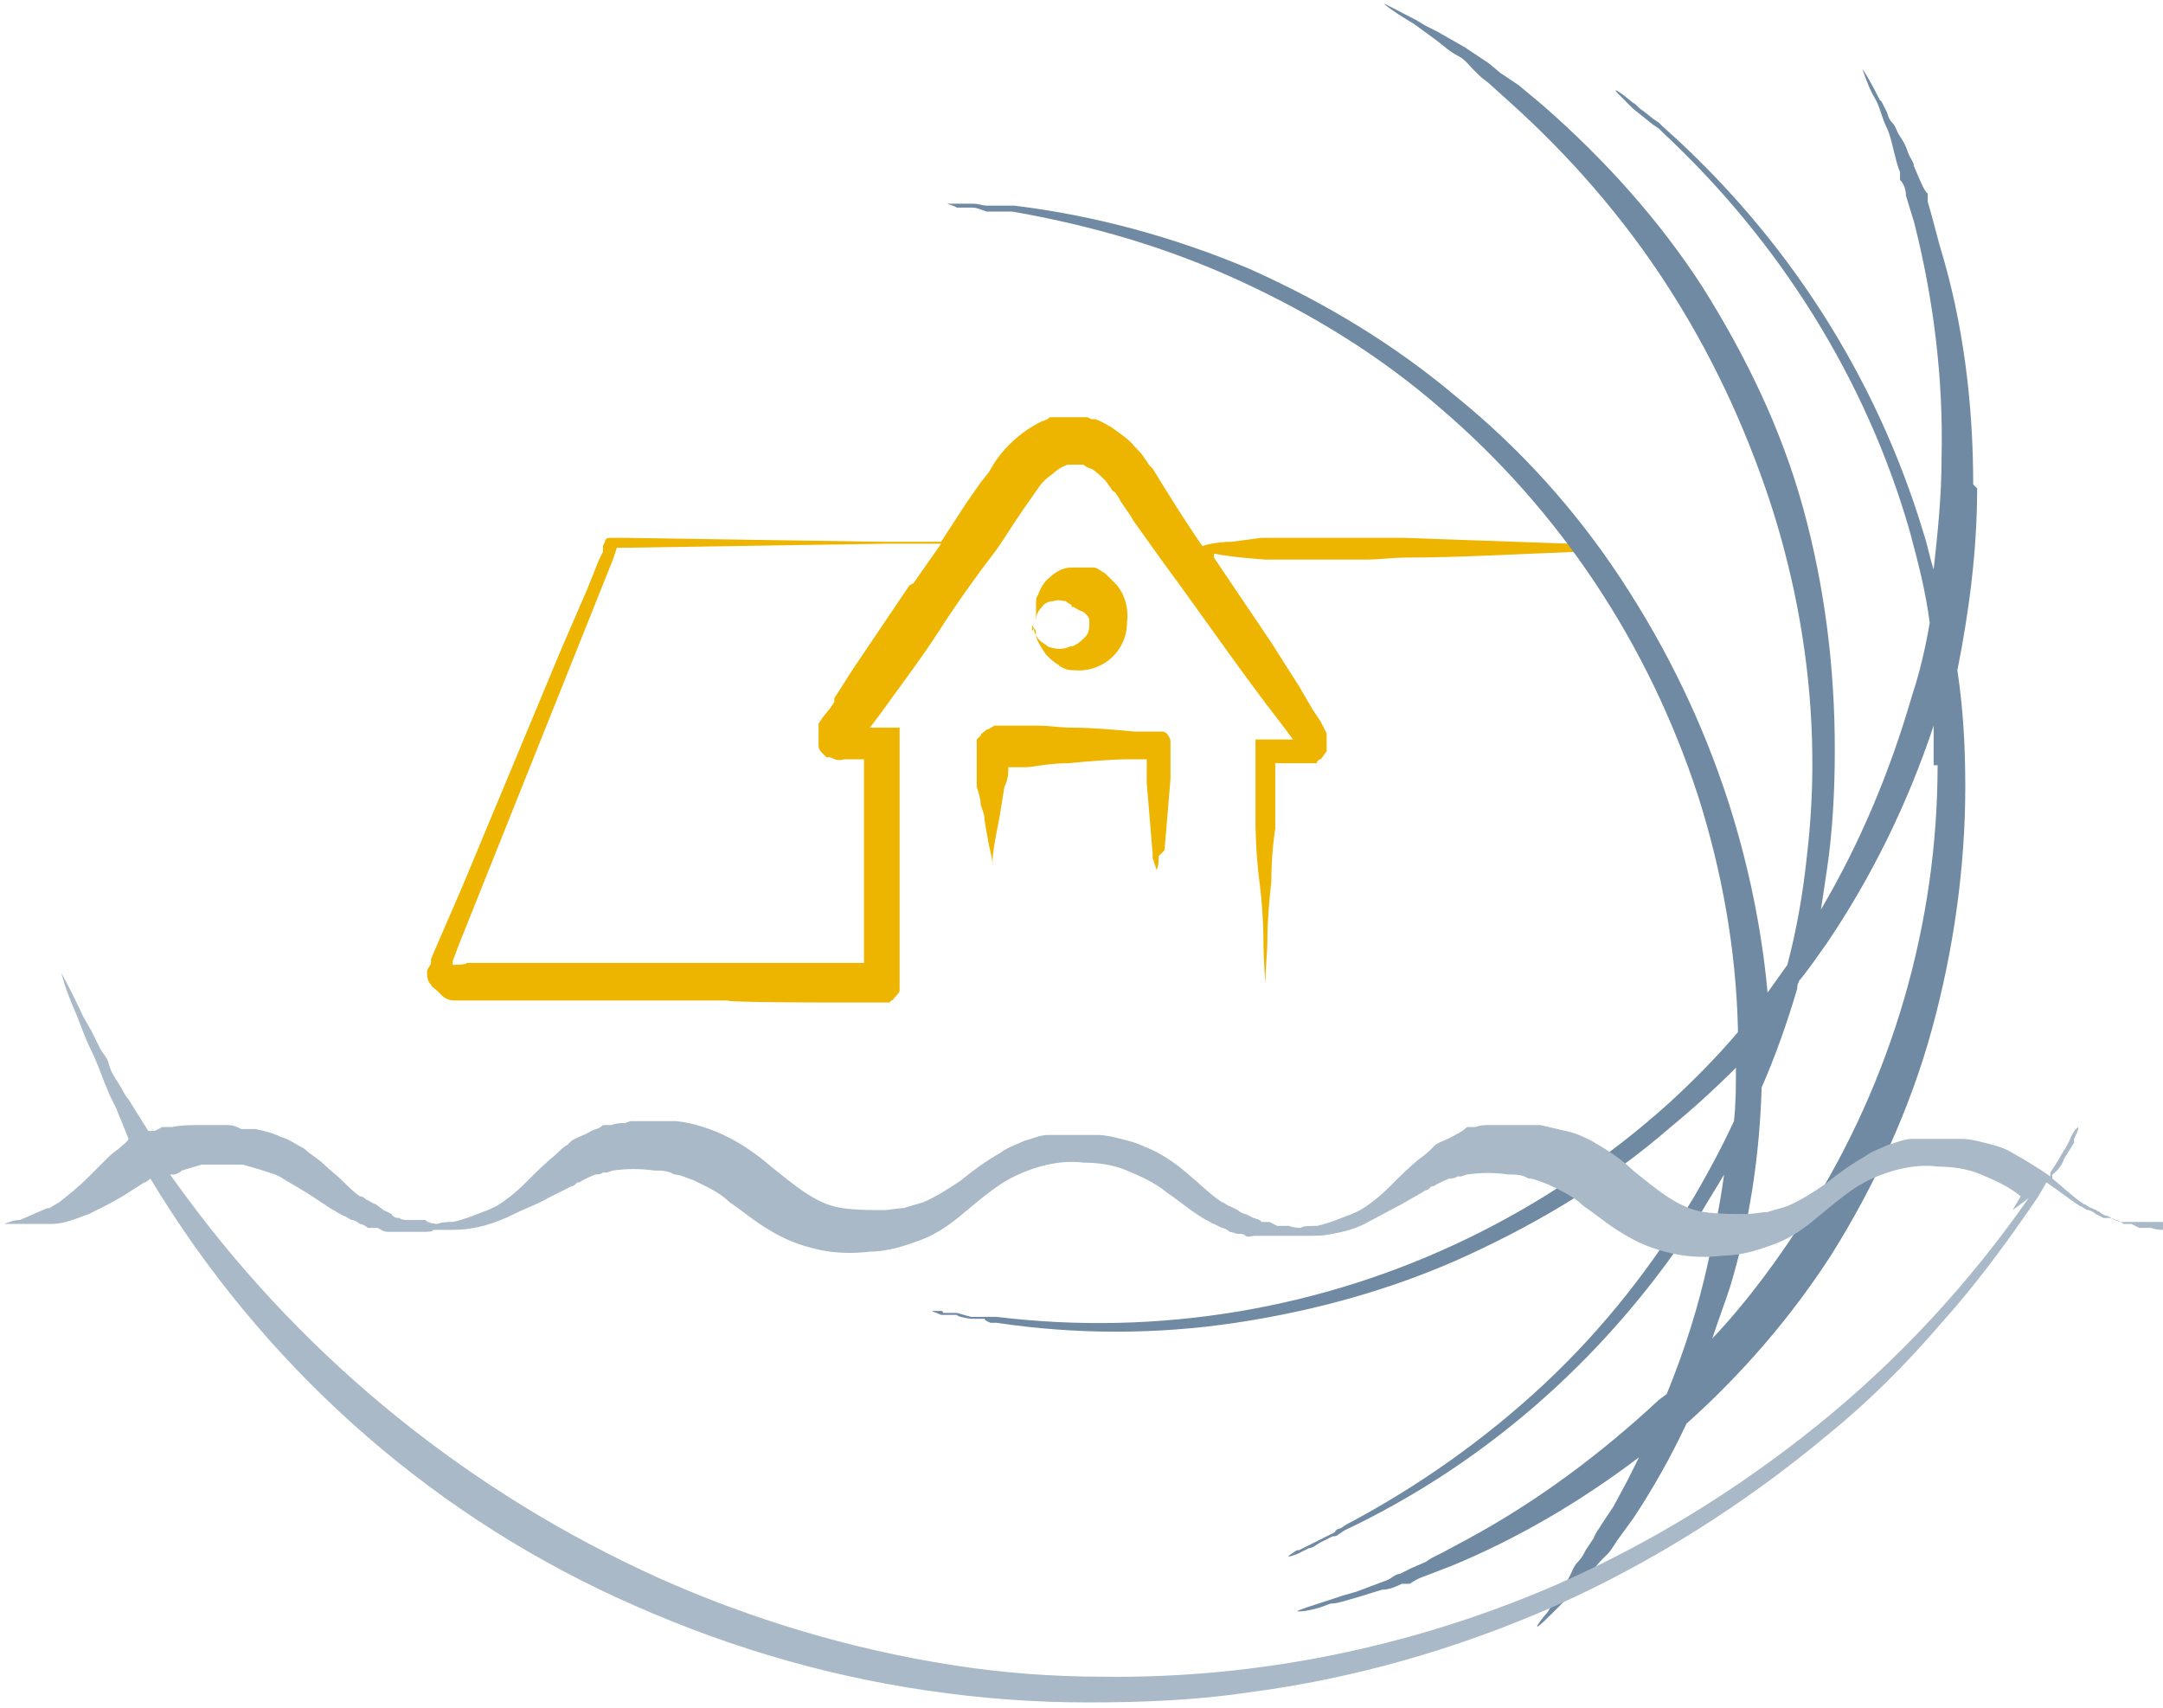 <?xml version="1.0" encoding="UTF-8"?>
<svg id="Ebene_1" xmlns="http://www.w3.org/2000/svg" width="109.4" height="86.4" version="1.1" viewBox="0 0 109.4 86.4">
  <!-- Generator: Adobe Illustrator 29.0.1, SVG Export Plug-In . SVG Version: 2.1.0 Build 192)  -->
  <defs>
    <style>
      .st0 {
        fill: #6f8aa2;
      }

      .st1 {
        fill: #a9b9c8;
      }

      .st2 {
        fill: #eeb500;
      }
    </style>
  </defs>
  <path class="st2" d="M58.6,43.3s0,0,0,.1c0,.2,0,.4-.1.6,0,0,0,0-.2-.6v-.2c-.1-1.2-.2-2.4-.3-3.6v-.8c0,0,0-.4,0-.4h0c0,0-.8,0-.8,0-1,0-2.1.1-3.2.2-.7,0-1.3.1-2,.2h-1c0,.3,0,.6-.2,1-.1.6-.2,1.3-.3,1.8-.2,1-.3,1.6-.3,2s0,.5,0,.3,0-.4-.1-.8-.2-1-.3-1.6c0-.3-.1-.5-.2-.8,0-.3-.1-.6-.2-.9,0-.2,0-.4,0-.5,0,0,0-.2,0-.3h0c0-.2,0-.2,0-.2v-.7c0-.2,0-.3,0-.5v-.2c0,0,.1-.1.2-.2,0-.1.2-.2.3-.3.1,0,.2-.1.4-.2.2,0,.3,0,.5,0h1.7c.6,0,1.1.1,1.7.1,1,0,2.1.1,3.2.2h.8c0,0,.4,0,.4,0,0,0,.1,0,.2,0h0c.2,0,.4.3.4.5,0,.1,0,.3,0,.4v1.5c-.1,1.2-.2,2.4-.3,3.6"/>
  <path class="st2" d="M52.2,31.9h0c0-.1,0-.2,0-.3,0,0,0,0,.1.2,0,0,0,0,0,0,0,.1,0,.2.1.3,0,.1.1.2.2.3.1.1.3.2.4.3.3.1.7.2,1.1,0,.3,0,.6-.3.8-.5.2-.2.2-.5.2-.8,0-.2-.2-.4-.4-.5-.1,0-.2-.1-.4-.2h-.1q0,0,0-.1c0,0-.2-.1-.3-.2-.2,0-.4-.1-.6,0-.2,0-.5.1-.6.3-.2.2-.3.4-.3.7,0,.1,0,.2,0,.1,0-.3,0-.7,0-1,0-.1,0-.3.1-.4.1-.3.3-.7.6-.9.3-.3.7-.5,1.1-.5.1,0,.3,0,.4,0h.5c0,0,.2,0,.2,0,.2,0,.4.2.6.3.2.2.4.4.6.6.4.5.6,1.2.5,1.9,0,1.4-1.2,2.5-2.6,2.4,0,0,0,0-.1,0-.3,0-.6-.1-.8-.3-.2-.1-.4-.3-.6-.5-.2-.3-.4-.6-.5-.9,0-.2,0-.4-.1-.4"/>
  <path class="st2" d="M43.5,38.5"/>
  <path class="st2" d="M79.5,27.5c-2.7-.1-5.9-.2-8.5-.3-.7,0-1.3,0-2,0s-1.3,0-2,0-1.3,0-2,0h-1.2l-1.5.2c-.8,0-1.5.2-1.4.2h-.1c-.9-1.3-1.7-2.6-2.5-3.9l-.2-.2c0,0-.1-.2-.2-.3-.1-.2-.3-.4-.5-.6-.3-.4-.8-.7-1.2-1-.2-.1-.5-.3-.8-.4h-.2c0,0-.2-.1-.2-.1-.2,0-.3,0-.5,0-.3,0-.7,0-1,0,0,0-.2,0-.2,0h-.2c-.1.1-.3.2-.4.2-1,.5-1.8,1.2-2.4,2.1l-.3.5-.4.5-.7,1-1.3,2h-3.1l-12.9-.2h-.7c-.1,0-.3,0-.3.2,0,0,0,0-.1.2h0v.3c0,0-.2.4-.2.4l-.6,1.5-1.3,3-2.5,6-2.5,6-1.3,3-.3.7v.2c0,.1-.2.3-.2.4,0,.3,0,.5.2.7,0,.1.2.2.3.3l.2.2c.2.2.4.3.7.3h13.8c0,.1,5,.1,5,.1h3.2c0-.1.2-.1.2-.2.1-.1.3-.3.3-.4,0,0,0-.2,0-.2v-13.1c0,0,0,0,0,0h-1.5l.6-.8c1-1.4,2-2.7,2.9-4.1s1.9-2.8,2.9-4.1c.5-.7.9-1.4,1.4-2.1l.7-1c.2-.3.4-.5.7-.7.2-.2.5-.4.8-.5h.2c0,0,0,0,0,0h0c0,0,.2,0,.3,0,0,0,0,0,.1,0h.2c.1.1.3.2.4.2.3.2.5.4.7.6.1.1.2.3.3.4,0,0,0,.1.2.2l.2.3c.2.4.5.7.7,1.1l1.5,2.1c2,2.7,3.9,5.5,6,8.2l.6.8h-1.9v.5c0,.1,0,.2,0,.3v2.1c0,0,0,1.3,0,1.3,0,0,0,1.5.2,3s.2,2.9.2,2.8c0,1.2.1,2.2.1,2.4,0-.8.1-1.6.1-2.3,0-.9.1-2,.2-2.9,0-1.5.2-2.7.2-2.7v-3.3h1.6c0,0,.1,0,.2,0h.3c0-.1.1-.2.2-.2.1-.1.2-.3.3-.4,0,0,0-.1,0-.2,0,0,0,0,0-.1h0c0-.1,0-.4,0-.4h0v-.2h0c-.1-.2-.2-.4-.3-.6l-.4-.6-.7-1.2-1.4-2.2-2.9-4.3v-.2c1,.2,2.6.3,2.6.3h5.1c.7,0,1.3-.1,2-.1,2.7,0,6.1-.2,8.8-.3h0ZM46,29.6l-2.9,4.3-.7,1.1-.2.3h0c0,0,0,.2,0,.2l-.2.3-.4.5-.2.3h0v.2h0c0,0,0,.5,0,.5v.2h0c0,.1,0,.2,0,.2,0,.2.1.3.2.4,0,0,.2.2.2.2,0,0,0,0,0,0h.2c.2.1.4.2.7.1h1.2-.2v8.7c0,0,0,1.6,0,1.6h-20.1c0,.1-.7.1-.7.1h0s0-.2,0-.2l.3-.8,1.2-3,2.4-6,2.4-6,1.2-3,.6-1.5.2-.6h.6l12.9-.2h2.9l-1.4,2Z"/>
  <path class="st0" d="M99.8,24.5c0-4.1-.5-8.2-1.7-12.1l-.4-1.5-.2-.7v-.4c-.2-.2-.3-.5-.4-.7l-.3-.7c0-.2-.2-.4-.3-.7s-.2-.5-.4-.8-.2-.5-.4-.7-.2-.4-.3-.6c-.2-.4-.3-.6-.3-.5-.4-.8-.8-1.5-.9-1.6.2.6.4,1.1.7,1.6.2.4.3.9.5,1.3s.3.9.4,1.3.2.8.3,1v.4c.2.2.3.5.3.8l.4,1.3c1,3.9,1.5,8,1.4,12,0,1.9-.2,3.8-.4,5.6-.2-.6-.3-1.2-.5-1.8-2.4-8-7-15.1-13.2-20.6l-.2-.2-.3-.2-.5-.4c-.2-.1-.3-.3-.5-.4l-.5-.4s0,0,0,0c-.7-.5-.3-.1,0,.2h0c0,0,.5.5.5.5l.5.4.5.4.3.2.2.2c5.9,5.5,10.3,12.5,12.5,20.2.4,1.5.8,3,1,4.6-.2,1.2-.5,2.5-.9,3.7-1.1,3.8-2.6,7.4-4.6,10.8.1-.7.2-1.3.3-2,.3-2,.4-4.1.4-6.1,0-4.1-.5-8.2-1.6-12.2-1.1-4-2.9-7.7-5.1-11.2-2.2-3.4-5-6.5-8.1-9.2l-1.2-1-.6-.4-.3-.2-.6-.5-.6-.4-.6-.4-.7-.4-.7-.4-.6-.3-.5-.3c-.8-.4-1.5-.8-1.6-.8.5.4,1,.7,1.5,1l1.1.8c.4.3.7.6,1.1.8s.6.5.8.7l.3.3c.2.2.4.3.6.5l1,.9c3,2.7,5.7,5.8,7.9,9.2,2.2,3.4,3.9,7,5.2,10.9,1.9,5.8,2.6,11.9,1.9,17.9-.2,1.9-.5,3.7-1,5.6l-1,1.4c-.3-3.3-1-6.6-2-9.7-1.3-4-3.1-7.7-5.4-11.2-2.3-3.5-5.1-6.6-8.3-9.2-3.2-2.7-6.7-4.8-10.5-6.5-3.8-1.6-7.8-2.7-11.9-3.2h-1.4c-.2,0-.4-.1-.7-.1h-.8c-.9,0-.3,0,0,.2h.8c.2,0,.4.1.7.2h.7c0,0,.3,0,.3,0h.3c4,.7,7.8,1.8,11.5,3.5,3.7,1.7,7.1,3.8,10.1,6.4,6.1,5.2,10.6,12,13.1,19.7,1.2,3.8,1.9,7.7,2,11.7v.2c-1.1,1.3-2.3,2.5-3.5,3.6-3,2.7-6.4,5-10.1,6.8-7.4,3.6-15.7,5-23.9,4h-1.3c0,0-.7-.2-.7-.2h-.7c0-.1-.1-.1-.1-.1-.8,0-.4,0,0,.2h.8c0,.1.7.2.7.2h.7c0,.1.3.2.3.2h.3c4,.6,8.1.6,12.1,0,4-.6,8-1.7,11.7-3.4,3.7-1.7,7.2-3.8,10.3-6.5,1.1-.9,2.2-1.9,3.3-3,0,.9,0,1.8-.1,2.7-.6,1.3-1.3,2.6-2,3.8-2.1,3.5-4.6,6.7-7.6,9.5-3,2.8-6.4,5.2-10,7.1l-.3.2c0,0-.2,0-.3.2l-.6.3-.6.3-.6.3h-.1c-.8.5-.3.3,0,.2h0l.6-.3c.2,0,.4-.2.6-.3l.6-.3c.1,0,.2,0,.3-.1l.3-.2c7.4-3.5,13.6-9.1,18-16,.4-.7.8-1.3,1.2-2-.2,1.5-.5,2.9-.8,4.4-.5,2.3-1.2,4.5-2.1,6.7l-.4.3c-2.9,2.7-6.1,5.1-9.6,7l-1.3.7-.6.3-.3.2-.7.3s-.2.1-.6.3c-.2,0-.4.2-.6.3l-.8.3-.8.3-.7.2-.6.2c-.9.3-1.6.5-1.7.6.6,0,1.2-.2,1.7-.4.4,0,.9-.2,1.3-.3l1.3-.4c.4,0,.8-.2,1-.3h.4c.3-.2.5-.3.8-.4l1.3-.5c3.4-1.4,6.6-3.3,9.5-5.5-.2.4-.4.8-.6,1.2l-.7,1.3-.4.6-.2.3c-.1.2-.3.4-.4.7l-.4.6c-.1.2-.2.4-.4.6s-.3.5-.4.7-.3.5-.4.7-.3.4-.4.6c-.1.2-.2.3-.3.5-.6.7-.9,1.2.1.2l1-1,.9-1c.3-.3.5-.6.7-.8l.3-.3c.2-.2.3-.4.5-.7l.8-1.1c1-1.5,1.9-3.1,2.7-4.8,2.8-2.5,5.3-5.4,7.3-8.5,2.2-3.5,4-7.4,5.1-11.4,1.1-4,1.7-8.2,1.7-12.3,0-2-.1-3.9-.4-5.9.6-3,1-6.1,1-9.2ZM89.2,51.9h0c0,0,0,0,0,0ZM98,38.7c0,8-2.3,15.9-6.6,22.7-1.4,2.2-3,4.4-4.8,6.3.3-.9.6-1.7.9-2.6,1-3.3,1.5-6.7,1.6-10.1.7-1.6,1.3-3.3,1.8-5,0-.1,0-.2.1-.4.5-.6.9-1.2,1.4-1.9,2.3-3.4,4.1-7.1,5.4-11,0,0,0-.2,0-.3,0,.7,0,1.5,0,2.3h0Z"/>
  <path class="st1" d="M109.4,62.2c0,0-.4,0-.6-.1h-.6c0,0-.4-.2-.4-.2h-.4c-.1-.1-.3-.2-.4-.2l-.4-.2c-.1,0-.3-.1-.4-.2l-.4-.2c-.1,0-.3-.2-.4-.2-.6-.4-1.1-.9-1.6-1.3v-.2c.3-.2.5-.5.6-.8l.5-.8s0,0,0-.2c.5-1,0-.5-.2,0h0c0,.1-.5.9-.5.9-.1.2-.3.5-.5.8v.2c-.7-.5-1.4-.9-2.1-1.3-.4-.2-.8-.3-1.2-.4-.4-.1-.8-.2-1.2-.2-.8,0-1.7,0-2.5,0-.4,0-.8.2-1.2.3-.4.2-.8.3-1.2.6-.7.4-1.4.9-2,1.4-.6.4-1.2.8-1.9,1.1-.3.1-.7.2-1,.3-.3,0-.7.1-1.1.1-.7,0-1.4,0-2.1-.1-.7-.1-1.3-.4-1.9-.8-.6-.4-1.2-.9-1.7-1.3-.6-.6-1.4-1.1-2.1-1.5-.4-.2-.8-.4-1.3-.5-.4-.1-.9-.2-1.3-.3h-2.6c-.2,0-.4,0-.7.1h-.4c-.2.2-.4.3-.6.4-.3.2-.7.3-1,.5l-.2.2c-.1.1-.3.3-.6.5-.5.4-1,.9-1.5,1.4-.5.5-1,.9-1.5,1.2-.2.1-.4.2-.7.3-.5.2-1,.4-1.5.5-.4,0-.7,0-.8.1h0c0,0-.4,0-.6-.1h-.6c0,0-.4-.2-.4-.2h-.4c0-.1-.4-.2-.4-.2l-.4-.2c-.1,0-.3-.1-.4-.2l-.4-.2c-.1,0-.3-.2-.4-.2-.6-.4-1.2-1-1.8-1.5-.6-.5-1.3-1-2.1-1.3-.4-.2-.8-.3-1.2-.4-.4-.1-.8-.2-1.2-.2-.8,0-1.7,0-2.5,0-.4,0-.8.2-1.2.3-.4.2-.8.3-1.2.6-.7.4-1.4.9-2,1.4-.6.4-1.2.8-1.9,1.1-.3.1-.7.2-1,.3-.3,0-.7.1-1,.1-.7,0-1.4,0-2.1-.1-.7-.1-1.3-.4-1.9-.8-.6-.4-1.2-.9-1.7-1.3-.7-.6-1.4-1.1-2.2-1.5-.8-.4-1.7-.7-2.6-.8h-2.3c0,0-.3.1-.3.1-.2,0-.4,0-.7.1h-.4c-.2.2-.4.2-.6.3-.3.2-.7.3-1,.5l-.2.2c-.2.1-.4.3-.6.5-.5.4-1,.9-1.5,1.4-.5.5-1,.9-1.5,1.2-.2.1-.4.2-.7.3-.5.2-1,.4-1.5.5-.3,0-.5,0-.8.1h0s-.4,0-.6-.2h-.1c-.1,0-.3,0-.4,0s-.3,0-.4,0-.3,0-.4-.1c-.1,0-.3,0-.4-.2l-.4-.2-.4-.3c-.1,0-.2-.1-.4-.2-.1,0-.2-.2-.4-.2-.3-.2-.6-.5-.9-.8s-.6-.5-.9-.8-.7-.5-1-.8c-.4-.2-.8-.5-1.2-.6-.4-.2-.8-.3-1.3-.4h-.7c-.2-.1-.4-.2-.7-.2s-.4,0-.7,0h-.7c-.5,0-.9,0-1.4.1h-.5c-.2.1-.3.2-.5.2h-.2c0,0,0,0,0,0l-.5-.8s-.2-.3-.5-.8c-.2-.2-.3-.5-.5-.8s-.4-.6-.5-1-.4-.6-.5-.9l-.4-.8-.4-.7c-.5-1.1-1-2-1.1-2.2.2.8.5,1.5.8,2.2.2.5.4,1.1.7,1.7s.5,1.2.7,1.7c.1.2.2.5.3.7s.2.4.3.6c.1.3.2.5.2.5l.2.5.2.5h0c-.1.2-.3.3-.5.5-.3.2-.5.4-.8.7-.3.3-.5.5-.8.8-.4.4-.9.8-1.4,1.2l-.5.3c-.1,0-.2,0-.1,0-.5.2-.9.4-1.4.6-.3,0-.5.1-.8.2,0,0,0,0,.4,0h.7c.4,0,.8,0,1.3,0,.7,0,1.3-.3,1.9-.5.6-.3,1.2-.6,1.7-.9l1.1-.7c.1,0,.2-.1.3-.2,5.6,9.3,13.8,16.7,23.6,21.2,5,2.3,10.2,3.9,15.7,4.7,2.7.4,5.4.6,8.1.6,2.7,0,5.4-.1,8.1-.5,5.4-.7,10.6-2.2,15.6-4.4,4.9-2.2,9.5-5.1,13.7-8.6,2.1-1.7,4-3.6,5.8-5.7,1.8-2,3.4-4.2,4.9-6.4.1-.2.3-.5.4-.7.6.4,1.1.8,1.7,1.2.1,0,.3.2.4.2.1,0,.3.1.4.2l.4.2h.4c0,.1.5.2.5.2.1,0,.3,0,.4,0h1.1c.6,0,.7,0,.6,0ZM102.6,60.6c-3,4.3-6.6,8.2-10.7,11.5-4.1,3.3-8.5,6-13.3,8.1-7.2,3.1-15,4.7-22.8,4.6-2.6,0-5.2-.2-7.7-.6-5.1-.8-10.1-2.3-14.8-4.4-9.5-4.3-17.7-10.9-23.9-19.3l-.8-1.1c0,0,.1,0,.2,0,.1,0,.3-.1.4-.2.3-.1.7-.2,1-.3h.5c.2,0,.4,0,.6,0,.2,0,.4,0,.5,0h.5c.3.1.7.2,1,.3.3.1.7.2,1,.4.3.2.7.4,1,.6.7.4,1.3.9,2.1,1.3.1,0,.3.2.4.2.1,0,.3.1.4.2.1,0,.3.1.4.2h.5c.2.1.3.2.5.2.2,0,.3,0,.5,0h.5c.2,0,.3,0,.5,0h.2c.4,0,.6,0,.6-.1h.3c.1,0,.2,0,.3,0h.4c1.1,0,2.1-.3,3.1-.8.6-.3,1.2-.5,1.7-.8l1.2-.6c.1,0,.2-.1.3-.2h.1c.3-.2.6-.3.8-.4.1,0,.3,0,.4-.1h.2c0,0,.3-.1.3-.1.7-.1,1.4-.1,2.1,0,.3,0,.7,0,1,.2.3,0,.7.2,1,.3.6.3,1.3.6,1.8,1.1.6.4,1.3,1,2,1.4.8.5,1.6.8,2.5,1,.9.2,1.8.2,2.6.1.9,0,1.8-.3,2.6-.6.8-.3,1.5-.8,2.2-1.4.6-.5,1.2-1,1.8-1.4.6-.4,1.3-.7,2-.9.7-.2,1.5-.3,2.2-.2.7,0,1.5.1,2.2.4.7.3,1.4.6,2,1.1.6.4,1.3,1,2,1.4.1,0,.3.2.4.2l.4.2c.1,0,.3.1.4.2.1,0,.3.1.4.1.2,0,.3,0,.4.1s.3,0,.5,0,.3,0,.4,0h.6c.2,0,.4,0,.6,0h1.1c.4,0,.8,0,1.2-.1.6-.1,1.3-.3,1.8-.6.6-.3,1.1-.6,1.7-.9.5-.3.9-.5,1.2-.7.1,0,.2-.1.3-.2h.1c.3-.2.6-.3.8-.4.1,0,.3,0,.4-.1h.2c0,0,.3-.1.3-.1.7-.1,1.4-.1,2.1,0,.3,0,.7,0,1,.2.3,0,.7.2,1,.3.6.3,1.3.6,1.8,1.1.6.4,1.3,1,2,1.4.8.5,1.6.8,2.5,1,.9.2,1.8.2,2.6.1.9,0,1.8-.3,2.6-.6.8-.3,1.5-.8,2.2-1.4.6-.5,1.2-1,1.8-1.4.6-.4,1.3-.7,2-.9.7-.2,1.5-.3,2.2-.2.7,0,1.5.1,2.2.4.7.3,1.4.6,2,1.1-.1.2-.3.5-.4.7Z"/>
</svg>